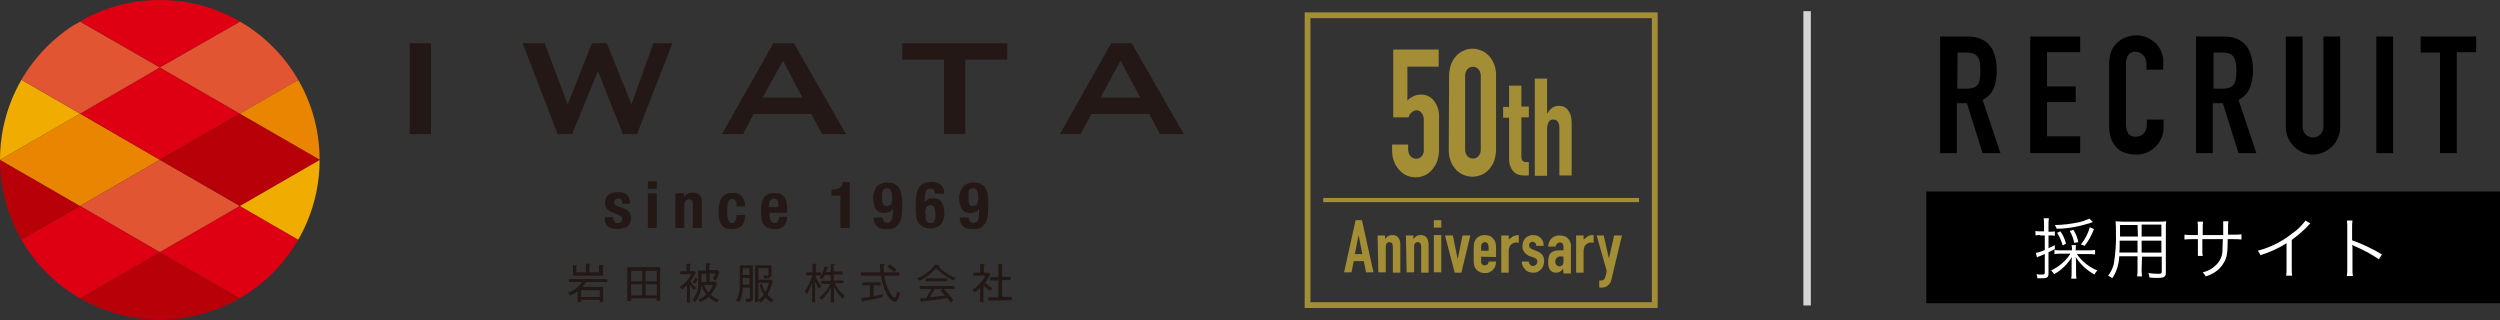 <?xml version="1.0" encoding="utf-8"?>
<!-- Generator: Adobe Illustrator 23.0.3, SVG Export Plug-In . SVG Version: 6.00 Build 0)  -->
<svg version="1.1" id="レイヤー_1" xmlns="http://www.w3.org/2000/svg" xmlns:xlink="http://www.w3.org/1999/xlink" x="0px"
	 y="0px" viewBox="0 0 671.1 85.9" style="enable-background:new 0 0 671.1 85.9;" xml:space="preserve">
<rect x="0" y="0" width="671.1" height="85.9" fill="#333333" stroke="none"/>
<style type="text/css">
	.st0{fill:#FFFFFF;}
	.st1{fill:#A38D35;}
	.st2{fill:none;stroke:#A38D35;stroke-width:1.55;stroke-miterlimit:10;}
	.st3{fill:none;stroke:#A38D35;stroke-width:1.12;stroke-miterlimit:10;}
	.st4{fill:#231815;}
	.st5{clip-path:url(#SVGID_2_);}
	.st6{fill:#B70008;}
	.st7{fill:#E98500;}
	.st8{fill:#F0AD00;}
	.st9{fill:#DE0012;}
	.st10{fill:#E25532;}
	.st11{fill:#D5D5D5;}
</style>
<title>sitelogo-pc</title>
<path d="M520.9,9.8h7.2c5.3,0,7.9,3.1,7.9,9.2c0,1.6-0.2,3.2-0.8,4.7c-0.6,1.4-1.7,2.5-3,3.1l4.8,14.3h-4.8l-4.2-13.4h-2.7v13.4
	h-4.5V9.8z M525.4,23.8h2.6c0.6,0,1.3-0.1,1.9-0.3c0.4-0.2,0.8-0.5,1.1-0.9c0.3-0.5,0.4-1,0.5-1.5c0.1-0.7,0.1-1.4,0.1-2.1
	c0-0.7,0-1.4-0.1-2.1c-0.1-0.5-0.2-1.1-0.5-1.5c-0.3-0.4-0.7-0.8-1.2-1c-0.6-0.2-1.3-0.3-2-0.3h-2.3L525.4,23.8z"/>
<path d="M545,9.8h13.4v4.2h-8.9v9.2h7.7v4.2h-7.7v9.2h8.9v4.5H545V9.8z"/>
<path d="M580.8,34.2c0,1.9-0.7,3.7-2.1,5.1c-0.7,0.7-1.4,1.2-2.3,1.6c-0.9,0.4-1.8,0.6-2.8,0.6c-0.9,0-1.8-0.1-2.6-0.3
	c-0.9-0.2-1.7-0.6-2.4-1.2c-0.7-0.6-1.3-1.4-1.7-2.3c-0.5-1.1-0.7-2.3-0.7-3.6V16.8c0-1,0.2-2,0.5-2.9c0.3-0.9,0.8-1.6,1.5-2.3
	c0.7-0.7,1.4-1.2,2.3-1.5c1-0.4,2-0.6,3-0.6c1,0,2,0.2,2.9,0.6c0.9,0.4,1.6,0.9,2.3,1.5c0.6,0.7,1.2,1.5,1.5,2.3c0.4,1,0.6,2,0.5,3
	v1.8h-4.5v-1.5c0-0.8-0.2-1.6-0.8-2.3c-0.5-0.6-1.2-1-2-1c-0.9-0.1-1.7,0.3-2.2,1c-0.4,0.8-0.6,1.7-0.5,2.6v16
	c0,0.8,0.2,1.6,0.6,2.3c0.5,0.7,1.3,1,2.1,0.9c0.3,0,0.6-0.1,1-0.2c0.3-0.1,0.7-0.3,0.9-0.5c0.3-0.3,0.5-0.6,0.7-1
	c0.2-0.5,0.3-1,0.3-1.5v-1.4h4.5L580.8,34.2z"/>
<path d="M589.7,9.8h7.2c5.3,0,7.9,3.1,7.9,9.2c0,1.6-0.3,3.2-0.9,4.7c-0.6,1.4-1.7,2.5-3,3.1l4.8,14.3h-4.8l-4.2-13.4h-2.7v13.4
	h-4.5V9.8z M594.2,23.8h2.5c0.6,0,1.3-0.1,1.9-0.3c0.4-0.2,0.8-0.5,1.1-0.9c0.3-0.5,0.4-1,0.5-1.5c0.2-1.4,0.2-2.8,0-4.2
	c-0.1-0.5-0.3-1.1-0.5-1.5c-0.3-0.4-0.7-0.8-1.2-1c-0.6-0.2-1.3-0.3-2-0.3h-2.3L594.2,23.8z"/>
<path d="M628.2,34.1c0,1-0.2,2-0.6,2.9c-0.7,1.7-2.1,3.1-3.9,3.9c-1.8,0.8-3.8,0.8-5.6,0c-1.7-0.7-3.1-2.1-3.9-3.9
	c-0.4-0.9-0.6-1.9-0.6-2.9V9.8h4.5v23.8c-0.1,0.9,0.2,1.8,0.8,2.5c0.5,0.5,1.3,0.8,2,0.8c0.7,0,1.5-0.3,2-0.8
	c0.6-0.7,0.9-1.6,0.8-2.5V9.8h4.5L628.2,34.1z"/>
<path d="M637.9,9.8h4.5v31.3h-4.5V9.8z"/>
<path d="M655,14.1h-5.2V9.8h14.9v4.2h-5.2v27.1H655V14.1z"/>
<rect x="517.1" y="51.4" width="154" height="30"/>
<path class="st0" d="M547.7,63.1c-0.4,0-0.9,0-1.3,0.1V62c0.4,0.1,0.9,0.1,1.3,0.1h1v-1.7c0-0.6,0-1.2-0.1-1.8h1.4
	c-0.1,0.6-0.1,1.2-0.1,1.8v1.8h0.5c0.4,0,0.8,0,1.2-0.1v1.2c-0.4-0.1-0.8-0.1-1.2-0.1h-0.5v3.4c0.7-0.3,0.9-0.4,1.7-0.8v1.1
	l-1.7,0.8v5.7c0,1.1-0.4,1.3-1.9,1.3h-1.1c0-0.4-0.1-0.8-0.2-1.1c0.5,0.1,1,0.1,1.5,0.1c0.5,0,0.7-0.1,0.7-0.5v-5l-1.2,0.5
	c-0.3,0.1-0.6,0.2-0.9,0.4l-0.3-1.2c0.8-0.2,1.6-0.4,2.4-0.8v-3.9H547.7z M560.7,67.2c0.6,0,1.1,0,1.7-0.1v1.2
	c-0.6-0.1-1.1-0.1-1.7-0.1h-3.2c1.4,2,3.3,3.5,5.5,4.4c-0.3,0.3-0.6,0.7-0.7,1.1c-2.1-1.1-3.8-2.7-5.1-4.7c0.1,0.6,0.1,1.2,0.1,1.7
	V73c0,0.6,0,1.2,0.1,1.8H556c0.1-0.6,0.1-1.2,0.1-1.8v-2.3c0-0.6,0-1.2,0.1-1.7c-1.2,1.9-2.8,3.5-4.8,4.6c-0.2-0.4-0.5-0.7-0.8-1
	c2.1-1,3.9-2.5,5.2-4.5h-2.5c-0.6,0-1.2,0-1.8,0.1v-1.1c0.6,0.1,1.2,0.1,1.8,0.1h2.9V67c0-0.4,0-0.8-0.1-1.2h1.2
	c-0.1,0.4-0.1,0.8-0.1,1.2v0.2L560.7,67.2z M561.8,59.6l-0.8,0.3c-2.9,0.9-5.9,1.5-8.9,1.5c-0.1-0.3-0.3-0.7-0.5-1
	c2.1,0,4.3-0.3,6.3-0.7c1-0.2,2.1-0.6,3-1L561.8,59.6z M553.7,65.9c-0.3-1.2-0.8-2.3-1.5-3.4l0.9-0.4c0.7,1,1.2,2.1,1.5,3.3
	L553.7,65.9z M556.8,65.2c-0.2-1.1-0.6-2.2-1.2-3.2l1-0.3c0.6,1,1.1,2.1,1.3,3.3L556.8,65.2z M558.6,65.6c1.1-1.3,1.9-2.9,2.4-4.6
	l1.1,0.5c-0.6,1.6-1.4,3.1-2.5,4.5L558.6,65.6z"/>
<path class="st0" d="M574.9,72.2c0,0.7,0,1.3,0.1,2h-1.3c0.1-0.7,0.1-1.3,0.1-2v-3.4h-4.9c-0.1,2.1-0.7,4.2-1.9,5.9
	c-0.3-0.3-0.7-0.5-1.1-0.7c0.7-0.9,1.2-1.9,1.5-3c0.5-2.9,0.7-5.8,0.6-8.7c0-1,0-2-0.1-2.9c0.5,0,1.1,0.1,2,0.1h9.7
	c0.6,0,1.3,0,1.9-0.1c-0.1,0.6-0.1,1.2-0.1,1.8v12c0,1.1-0.4,1.4-2.2,1.4c-0.6,0-1.5,0-2.2-0.1c0-0.4-0.1-0.8-0.3-1.2
	c0.9,0.1,1.7,0.2,2.6,0.2c0.8,0,1-0.1,1-0.5v-4.1H575L574.9,72.2z M569,64.6c0,0.5,0,0.9,0,1.2c0,1.1,0,1.2-0.1,2h4.9v-3.2L569,64.6
	z M573.8,60.4h-4.7v2.1v1h4.8L573.8,60.4z M580.2,63.5v-3.2h-5.3v3.2H580.2z M574.9,67.8h5.3v-3.2h-5.3V67.8z"/>
<path class="st0" d="M596.8,62.9v-1.7c0-0.6,0-1.2,0-1.8h1.4c-0.1,0.6-0.1,1.1-0.1,1.7v1.9h1.5c0.7,0,1.4,0,2.1-0.1v1.4
	c-0.7-0.1-1.4-0.1-2.1-0.1h-1.6c0,3.7-0.2,4.8-0.9,6.1c-0.7,1.3-1.7,2.3-2.9,3c-0.7,0.4-1.4,0.7-2.1,0.9c-0.2-0.4-0.5-0.8-0.8-1.1
	c1.3-0.3,2.5-0.9,3.4-1.8c1.3-1.1,2-2.8,1.9-4.5c0-0.6,0.1-1.1,0.1-2.6h-5.5v3c0,0.5,0,1,0.1,1.5H590c0-0.5,0-1,0-1.5v-3h-1.5
	c-0.7,0-1.4,0-2.1,0.1v-1.3c0.7,0.1,1.4,0.1,2.1,0.1h1.5v-2.1c0-0.5,0-1-0.1-1.5h1.5c-0.1,0.5-0.1,1-0.1,1.5v2.1H596.8z"/>
<path class="st0" d="M620.2,60c-0.3,0.2-0.6,0.5-0.8,0.8c-1.3,1.3-2.7,2.5-4.2,3.6v7.7c0,0.6,0,1.3,0.1,1.9h-1.6
	c0.1-0.6,0.1-1.2,0.1-1.9v-6.8c-2.2,1.4-4.5,2.4-7,3.2c-0.2-0.4-0.4-0.8-0.7-1.2c3.4-0.9,6.6-2.5,9.3-4.7c1.4-0.9,2.5-2.1,3.5-3.4
	L620.2,60z"/>
<path class="st0" d="M630,74c0.1-0.6,0.1-1.3,0.1-1.9V61c0-0.6,0-1.2-0.1-1.8h1.5c-0.1,0.6-0.1,1.2-0.1,1.9v3.4c2.8,1,5.5,2.3,8,3.8
	l-0.8,1.3c-2.1-1.4-4.3-2.6-6.7-3.6c-0.2-0.1-0.4-0.2-0.5-0.3l0,0c0.1,0.4,0.1,0.7,0.1,1.1v5.4c0,0.6,0,1.3,0.1,1.9H630z"/>
<path class="st1" d="M386.2,17.9h-8.4V27c0.4-0.5,0.9-0.8,1.5-1.1c0.6-0.3,1.3-0.5,2-0.5c1.4-0.1,2.7,0.5,3.6,1.6
	c1,1.3,1.5,2.9,1.4,4.5v8.8c0,1-0.2,2-0.5,3c-0.3,0.8-0.8,1.6-1.4,2.3c-1.1,1.3-2.7,2-4.4,2c-1.7,0-3.3-0.7-4.4-2
	c-0.6-0.7-1.1-1.4-1.4-2.3c-0.4-1-0.5-2-0.5-3v-1.5h4.3V40c0,0.7,0.2,1.4,0.6,1.9c0.4,0.5,1,0.7,1.6,0.7c0.6,0,1.1-0.2,1.5-0.7
	c0.4-0.5,0.6-1.2,0.5-1.9v-8c0-0.6-0.2-1.2-0.6-1.7c-0.3-0.5-0.9-0.7-1.4-0.7c-0.3,0-0.6,0.1-0.9,0.3c-0.2,0.1-0.4,0.3-0.6,0.5
	c-0.2,0.2-0.3,0.4-0.4,0.6l-0.2,0.5H374V13.3h12.2L386.2,17.9z"/>
<path class="st1" d="M389,20.3c0-1,0.2-2,0.5-3c0.3-0.8,0.8-1.6,1.4-2.3c0.6-0.6,1.2-1.1,2-1.4c1.5-0.7,3.3-0.7,4.8,0
	c0.8,0.3,1.4,0.8,2,1.4c0.6,0.7,1.1,1.4,1.4,2.3c0.4,1,0.5,2,0.5,3v19.9c0,1-0.2,2-0.5,3c-0.3,0.8-0.8,1.6-1.4,2.3
	c-2.2,2.4-6,2.6-8.5,0.4c-0.1-0.1-0.3-0.2-0.4-0.4c-0.6-0.7-1.1-1.4-1.4-2.3c-0.4-1-0.5-2-0.5-3L389,20.3z M393.3,40.2
	c0,0.6,0.2,1.2,0.6,1.7c0.7,0.8,2,0.9,2.8,0.2c0.1-0.1,0.1-0.1,0.2-0.2c0.4-0.5,0.6-1.1,0.6-1.7V20.3c0-0.6-0.2-1.2-0.6-1.7
	c-0.7-0.8-2-0.9-2.8-0.2c-0.1,0.1-0.1,0.1-0.2,0.2c-0.4,0.5-0.6,1.1-0.6,1.7V40.2z"/>
<path class="st1" d="M405.1,23h3.3v5.6h2v2.9h-2v10.3c0,0.3,0,0.7,0.1,1c0.1,0.2,0.2,0.4,0.4,0.5c0.2,0.1,0.4,0.2,0.6,0.2
	c0.3,0,0.6,0,0.9,0v3.6h-1.3c-0.7,0-1.3-0.1-1.9-0.4c-0.5-0.2-0.9-0.6-1.2-1c-0.3-0.4-0.5-0.9-0.7-1.4c-0.1-0.5-0.2-1-0.2-1.5V31.6
	h-1.6v-2.9h1.6V23z"/>
<path class="st1" d="M412,21.1h3.3v9.3h0.1c0.3-0.5,0.7-1,1.2-1.4c0.5-0.4,1.2-0.6,1.9-0.6c0.4,0,0.8,0.1,1.2,0.2
	c0.4,0.2,0.8,0.4,1.1,0.8c0.3,0.4,0.6,0.9,0.8,1.4c0.2,0.7,0.3,1.4,0.3,2.1v14.2h-3.3V34.3c0-0.6-0.1-1.1-0.4-1.6
	c-0.3-0.4-0.7-0.6-1.2-0.6c-0.5-0.1-1,0.2-1.3,0.7c-0.3,0.6-0.4,1.2-0.4,1.9v12.5H412V21.1z"/>
<path class="st1" d="M363.9,59.1h1.7l3.1,14h-2l-0.6-3h-2.7l-0.6,3h-2L363.9,59.1z M364.7,63.1L364.7,63.1l-1,5.1h2L364.7,63.1z"/>
<path class="st1" d="M369.8,63.2h2v1l0,0c0.2-0.3,0.5-0.6,0.8-0.8c0.3-0.2,0.7-0.3,1.1-0.3c0.3,0,0.5,0,0.8,0.1
	c0.3,0.1,0.5,0.2,0.7,0.4c0.2,0.2,0.4,0.5,0.5,0.8c0.1,0.4,0.2,0.8,0.2,1.1v7.7h-2v-7c0-0.3-0.1-0.6-0.2-0.9
	c-0.2-0.2-0.5-0.3-0.7-0.3c-0.3,0-0.6,0.1-0.8,0.4c-0.2,0.3-0.2,0.7-0.2,1v6.7h-2L369.8,63.2z"/>
<path class="st1" d="M377.4,63.2h2v1l0,0c0.2-0.3,0.5-0.6,0.8-0.8c0.3-0.2,0.7-0.3,1.1-0.3c0.3,0,0.5,0,0.8,0.1
	c0.3,0.1,0.5,0.2,0.7,0.4c0.2,0.2,0.4,0.5,0.5,0.8c0.1,0.4,0.2,0.8,0.2,1.1v7.7h-2v-7c0-0.3-0.1-0.6-0.2-0.9
	c-0.2-0.2-0.5-0.3-0.7-0.3c-0.3,0-0.6,0.1-0.8,0.4c-0.2,0.3-0.2,0.7-0.2,1v6.7h-2L377.4,63.2z"/>
<path class="st1" d="M384.9,59.1h2v2h-2V59.1z M384.9,63.1h2v10h-2V63.1z"/>
<path class="st1" d="M392.3,73.2h-1.8l-2.6-10h2.1l1.3,6.4l0,0l1.3-6.4h2.1L392.3,73.2z"/>
<path class="st1" d="M397.6,68.9v1.4c0,0.3,0.1,0.5,0.3,0.7c0.2,0.2,0.5,0.3,0.7,0.2c0.3,0,0.6-0.1,0.8-0.3c0.1-0.2,0.2-0.4,0.2-0.7
	h2c0,0.4-0.1,0.8-0.2,1.2c-0.1,0.4-0.3,0.7-0.6,1c-0.3,0.3-0.6,0.5-1,0.7c-0.4,0.2-0.8,0.2-1.2,0.2c-0.6,0-1.1-0.1-1.6-0.4
	c-0.4-0.2-0.8-0.6-1-1c-0.2-0.3-0.3-0.6-0.3-0.9c-0.1-0.4-0.1-0.8-0.1-1.1v-3.4c0-0.4,0-0.7,0.1-1.1c0-0.3,0.1-0.6,0.3-0.9
	c0.2-0.4,0.6-0.8,1-1c0.5-0.3,1-0.4,1.6-0.4c0.4,0,0.9,0.1,1.2,0.2c0.4,0.1,0.7,0.4,1,0.7c0.3,0.3,0.5,0.6,0.6,1
	c0.1,0.4,0.2,0.8,0.2,1.2V69L397.6,68.9z M397.6,67.3h2v-1.1c0-0.3-0.1-0.6-0.3-0.9c-0.4-0.4-1-0.4-1.4,0c0,0,0,0,0,0
	c-0.2,0.2-0.3,0.5-0.3,0.9L397.6,67.3z"/>
<path class="st1" d="M403,63.2h2v1.1c0.4-0.3,0.8-0.6,1.2-0.9c0.5-0.2,1-0.3,1.5-0.3v2.1c-0.2-0.1-0.4-0.1-0.6-0.1
	c-0.2,0-0.5,0-0.7,0.1c-0.2,0.1-0.5,0.2-0.7,0.4c-0.2,0.2-0.4,0.4-0.5,0.7c-0.1,0.3-0.2,0.7-0.2,1v5.9h-2V63.2z"/>
<path class="st1" d="M412.4,66c0-0.3-0.1-0.6-0.3-0.8c-0.2-0.2-0.4-0.3-0.7-0.3c-0.3,0-0.5,0.1-0.7,0.3c-0.2,0.2-0.3,0.4-0.2,0.7
	c0,0.2,0,0.4,0.1,0.5c0.2,0.2,0.4,0.4,0.7,0.5l1.2,0.5c0.6,0.2,1.2,0.6,1.6,1.1c0.3,0.5,0.4,1.1,0.4,1.6c0,0.4-0.1,0.8-0.2,1.2
	c-0.1,0.4-0.4,0.7-0.6,1c-0.3,0.3-0.6,0.5-1,0.7c-0.4,0.2-0.8,0.2-1.2,0.2c-0.4,0-0.8-0.1-1.1-0.2c-0.3-0.1-0.7-0.3-0.9-0.6
	c-0.3-0.3-0.5-0.6-0.7-0.9c-0.2-0.4-0.3-0.9-0.3-1.3h1.9c0,0.3,0.1,0.5,0.3,0.8c0.2,0.3,0.5,0.4,0.8,0.4c0.3,0,0.6-0.1,0.8-0.3
	c0.2-0.2,0.4-0.5,0.4-0.8c0-0.3-0.1-0.5-0.2-0.7c-0.2-0.2-0.5-0.4-0.8-0.5l-1-0.3c-0.6-0.2-1.1-0.6-1.5-1.1
	c-0.4-0.5-0.6-1.1-0.5-1.7c0-0.4,0.1-0.8,0.2-1.2c0.3-0.7,0.9-1.3,1.6-1.5c0.4-0.2,0.7-0.2,1.1-0.2c0.4,0,0.8,0.1,1.1,0.2
	c0.7,0.3,1.2,0.8,1.5,1.5c0.1,0.4,0.2,0.8,0.2,1.2L412.4,66z"/>
<path class="st1" d="M419.6,72.1L419.6,72.1c-0.2,0.3-0.5,0.6-0.8,0.8c-0.3,0.2-0.7,0.3-1.1,0.3c-0.2,0-0.5,0-0.7-0.1
	c-0.3-0.1-0.5-0.2-0.7-0.4c-0.2-0.2-0.4-0.5-0.5-0.8c-0.2-0.4-0.2-0.9-0.2-1.3c0-0.5,0-1,0.1-1.5c0.1-0.4,0.2-0.8,0.5-1.1
	c0.3-0.3,0.6-0.5,1-0.6c0.5-0.2,1-0.2,1.6-0.2h0.4h0.5v-1c0-0.3-0.1-0.6-0.2-0.8c-0.2-0.2-0.5-0.4-0.8-0.3c-0.3,0-0.5,0.1-0.7,0.3
	c-0.2,0.2-0.4,0.5-0.4,0.8h-2c0-0.8,0.3-1.6,0.9-2.2c0.3-0.3,0.6-0.5,1-0.6c0.4-0.2,0.8-0.2,1.2-0.2c0.4,0,0.8,0.1,1.2,0.2
	c0.4,0.1,0.7,0.3,1,0.6c0.3,0.3,0.5,0.6,0.6,1c0.2,0.4,0.3,0.9,0.2,1.4v7h-2L419.6,72.1z M419.6,68.9c-0.2,0-0.4-0.1-0.5-0.1
	c-0.4,0-0.8,0.1-1.1,0.3c-0.3,0.3-0.5,0.7-0.5,1.1c0,0.3,0.1,0.7,0.3,0.9c0.2,0.2,0.5,0.4,0.8,0.4c0.3,0,0.6-0.1,0.8-0.3
	c0.2-0.3,0.3-0.6,0.3-0.9V68.9z"/>
<path class="st1" d="M423.1,63.2h2v1.1c0.4-0.3,0.8-0.6,1.2-0.9c0.4-0.2,0.9-0.3,1.5-0.3v2.1c-0.2-0.1-0.4-0.1-0.6-0.1
	c-0.2,0-0.5,0-0.7,0.1c-0.2,0.1-0.5,0.2-0.7,0.4c-0.2,0.2-0.4,0.4-0.5,0.7c-0.1,0.3-0.2,0.7-0.2,1v5.9h-2V63.2z"/>
<path class="st1" d="M430.5,63.2l1.4,6.2l0,0l1.4-6.2h2.1l-2.8,11.7c-0.1,0.4-0.2,0.8-0.4,1.1c-0.2,0.3-0.4,0.5-0.7,0.7
	c-0.2,0.2-0.5,0.3-0.8,0.4c-0.3,0.1-0.6,0.1-0.9,0.1h-0.5v-1.9h0.5c0.2,0,0.3,0,0.5-0.1c0.2-0.1,0.3-0.2,0.4-0.3
	c0.1-0.2,0.2-0.5,0.3-0.8c0.1-0.3,0.2-0.8,0.3-1.4l-2.7-9.5H430.5z"/>
<rect x="351" y="4.1" class="st2" width="93.2" height="77.8"/>
<line class="st3" x1="355.2" y1="53.7" x2="440" y2="53.7"/>
<path class="st4" d="M157.3,75.7c-0.3,0.5-0.6,0.9-0.9,1.3h5.5v4.1H161v-0.6h-5v0.6h-1v-2.9c-0.6,0.4-1.2,0.8-1.9,1.1
	c-0.2-0.3-0.4-0.5-0.7-0.7c1.5-0.5,2.8-1.5,3.8-2.9h-3.5v-0.8H163v0.8H157.3z M161.9,71.6V74h-8.1v-2.8h1c0.1,0,0.2,0,0.2,0.1
	s-0.1,0.1-0.3,0.2v1.6h2.6v-2.3h1c0.2,0,0.2,0,0.2,0.1s-0.1,0.1-0.3,0.2v2h2.6v-2h1c0.1,0,0.2,0,0.2,0.1S162,71.6,161.9,71.6
	L161.9,71.6z M161,77.9h-5v1.8h5V77.9z"/>
<path class="st4" d="M176.3,80.8v-0.7h-6.9v0.7h-1v-9.1h8.8v9L176.3,80.8z M172.4,72.7h-3v2.8h3V72.7z M172.4,76.3h-3v3h3V76.3z
	 M176.3,72.7h-3v2.8h3V72.7z M176.3,76.3h-3v3h3V76.3z"/>
<path class="st4" d="M186.3,77.9c-0.4-0.5-0.8-1-1.1-1.5v4.8h-0.8v-4.6c-0.4,0.4-0.8,0.8-1.3,1.1c-0.2-0.3-0.4-0.5-0.7-0.7
	c1.4-0.8,2.5-2,3.2-3.4h-3v-0.8h1.7v-2h0.9c0.1,0,0.2,0,0.2,0.2s-0.1,0.2-0.2,0.2v1.6h1.2l0.4,0.3c-0.4,0.9-0.9,1.7-1.5,2.4
	c0.4,0.6,0.9,1.2,1.5,1.7C186.7,77.4,186.5,77.6,186.3,77.9z M192.1,75.3c-0.3-0.1-0.5-0.3-0.8-0.4c0.3-0.5,0.5-0.9,0.7-1.5h-1.5
	v2.2h1.5l0.5,0.5c-0.4,1.1-0.9,2.1-1.7,3c0.7,0.6,1.4,1.1,2.2,1.4c-0.3,0.2-0.5,0.4-0.6,0.7c-0.8-0.4-1.6-0.9-2.2-1.5
	c-0.7,0.6-1.4,1.1-2.2,1.4c-0.2-0.3-0.4-0.5-0.6-0.7c0.8-0.3,1.6-0.8,2.2-1.4c-0.6-0.7-1-1.5-1.3-2.4c-0.1,1.6-0.7,3.2-1.7,4.5
	c-0.2-0.2-0.5-0.4-0.8-0.5c1.2-1.4,1.8-3.2,1.6-5v-3h2.1v-1.9h0.9c0.1,0,0.3,0,0.3,0.2s-0.1,0.2-0.3,0.2v1.4h2.1l0.6,0.5
	C192.9,73.9,192.5,74.6,192.1,75.3z M187.3,75.2h-0.1c-0.2,0.4-0.5,0.7-0.8,1c-0.1-0.2-0.3-0.3-0.5-0.5c0.3-0.3,0.6-0.7,0.8-1.2
	l0.5,0.4c0.1,0,0.1,0.1,0.1,0.2S187.4,75.2,187.3,75.2z M189.6,73.5h-1.3v2.2h1.3V73.5z M189,76.5c0.3,0.7,0.7,1.4,1.2,2
	c0.5-0.6,0.9-1.3,1.2-2H189z"/>
<path class="st4" d="M199.4,77.2c0,1.4-0.3,2.7-0.9,3.9c-0.3-0.2-0.6-0.3-0.9-0.4c0.8-1.4,1-2.7,1-5.1v-4.4h3.5v8.6
	c0,0.8,0,1.3-1.8,1.3c0-0.4-0.1-0.7-0.3-1c0.2,0,0.5,0.1,0.7,0.1c0.6,0,0.6-0.2,0.6-0.5v-2.5H199.4z M201.2,73.8V72h-1.8v1.8
	L201.2,73.8z M201.2,76.4v-1.8h-1.8v1.8L201.2,76.4z M203.6,81.1h-0.9v-9.9h4.4c0,2.1,0,2.3,0,2.6c-0.1,0.8-0.6,1-1.9,1
	c-0.1-0.3-0.2-0.6-0.3-0.9l0.9,0.1c0.5,0,0.5-0.1,0.5-1V72h-2.7v3.1h3.4l0.4,0.3c-0.2,1.3-0.7,2.6-1.4,3.7c0.5,0.5,1.1,1,1.7,1.4
	c-0.2,0.2-0.4,0.4-0.6,0.7c-0.6-0.4-1.1-0.8-1.6-1.3c-0.4,0.5-0.8,0.9-1.3,1.3c-0.2-0.2-0.4-0.4-0.7-0.5V81.1z M204.5,76.1
	c0.2,0.8,0.5,1.6,1,2.3c0.4-0.8,0.7-1.6,0.9-2.5h-2.8v4.6c0.6-0.4,1-0.9,1.5-1.4c-0.6-0.8-1-1.7-1.2-2.7L204.5,76.1z"/>
<path class="st4" d="M219.8,77.5c-0.4-0.6-0.7-1.3-1-2v5.6h-0.8v-5.3c-0.4,1.1-0.8,2.2-1.4,3.2c-0.1-0.3-0.4-0.6-0.6-0.8
	c0.9-1.3,1.7-2.8,2.1-4.3h-1.7v-0.8h1.7v-2.3h0.8c0.2,0,0.3,0.1,0.3,0.2s-0.1,0.1-0.2,0.2v1.9h1.4v0.8h-1.4v0.4
	c0.4,1,0.9,1.8,1.6,2.6C220.2,77,219.9,77.3,219.8,77.5z M226.2,80.3c-0.9-1-1.7-2.1-2.3-3.3v4.2H223v-4.1c-0.6,1.3-1.4,2.4-2.4,3.4
	c-0.2-0.3-0.4-0.5-0.7-0.6c1.3-1,2.3-2.2,3-3.7h-2.4v-0.8h2.5v-1.6h-1.6c-0.2,0.4-0.4,0.8-0.6,1.2c-0.2-0.2-0.5-0.3-0.8-0.3
	c0.6-1,1.1-2,1.4-3.2l0.8,0.2c0.1,0,0.2,0.1,0.2,0.1s-0.1,0.1-0.3,0.2c-0.1,0.3-0.2,0.7-0.4,1h1.3v-2.1h0.9c0.1,0,0.2,0,0.2,0.1
	s-0.2,0.2-0.3,0.2v1.7h2.4v0.8h-2.4v1.6h2.6V76h-2.4c0.7,1.3,1.6,2.5,2.8,3.4C226.5,79.7,226.3,80,226.2,80.3z"/>
<path class="st4" d="M240.2,81c-1.4,0-3.2-3.2-3.7-7h-5.4v-0.9h5.2c0-0.4-0.1-1.6-0.1-2.3l1,0.1c0.1,0,0.3,0,0.3,0.2
	s-0.1,0.1-0.3,0.2c0,0.4,0,0.9,0.1,1.8h4.1V74h-4c0.5,3.6,2.2,5.9,2.7,5.9s0.6-1,0.7-1.8c0.2,0.3,0.5,0.5,0.8,0.6
	C241.1,81,240.4,81,240.2,81z M236.8,79.8c-1.6,0.4-3.3,0.8-5,1c-0.1,0.2-0.1,0.3-0.2,0.3s-0.1-0.1-0.2-0.2l-0.2-0.9
	c0.4,0,1.1-0.1,2.3-0.3v-3.1h-2v-0.8h4.9v0.8h-1.9v2.9c0.8-0.1,1.7-0.3,2.5-0.6C236.9,79.3,236.9,79.6,236.8,79.8L236.8,79.8z
	 M240.1,73.1c-0.6-0.6-1.2-1-1.9-1.5l0.6-0.6c0.7,0.4,1.3,0.9,1.9,1.4C240.4,72.5,240.3,72.8,240.1,73.1L240.1,73.1z"/>
<path class="st4" d="M256,75.3c-1.8-0.8-3.4-1.9-4.7-3.3c-1.2,1.4-2.8,2.6-4.5,3.4c-0.2-0.3-0.4-0.5-0.7-0.7c2-0.7,3.7-2,4.9-3.7
	l1,0.2c0.1,0,0.2,0.1,0.2,0.1s-0.1,0.1-0.3,0.2c1.3,1.4,2.9,2.5,4.7,3.1C256.4,74.7,256.2,75,256,75.3z M251.1,77.4
	c0,0,0.1,0.1,0.1,0.1c0,0.1-0.2,0.2-0.4,0.2c-0.2,0.4-0.6,1.2-1.2,2.1c2-0.2,2.2-0.2,4.1-0.5c-0.4-0.4-0.8-0.8-1.2-1.2l0.7-0.6
	c1,0.9,1.9,2,2.7,3.1c-0.3,0.2-0.5,0.4-0.7,0.7c-0.3-0.5-0.6-0.9-0.9-1.3c-0.8,0.2-3.1,0.5-3.2,0.5l-3.5,0.4c0,0.1-0.1,0.3-0.2,0.3
	s-0.1-0.2-0.2-0.2l-0.2-0.9l1.6-0.1c0.5-0.8,1-1.6,1.4-2.4h-3.1v-0.8h9.3v0.8H251.1z M248.5,75.5v-0.8h5.8v0.8H248.5z"/>
<path class="st4" d="M265.8,78.1c-0.6-0.4-1.2-0.9-1.8-1.5v4.5h-0.9v-3.8c-0.5,0.4-1,0.9-1.5,1.2c-0.2-0.3-0.4-0.5-0.6-0.7
	c1.5-0.9,2.7-2.2,3.5-3.8h-3.2v-0.8h1.8v-2.3h0.9c0.1,0,0.3,0,0.3,0.2s-0.1,0.2-0.2,0.2v1.9h1.3l0.4,0.4c-0.4,0.8-0.8,1.6-1.3,2.3
	c0.6,0.6,1.2,1.1,1.9,1.5C266.2,77.6,266,77.8,265.8,78.1z M265.3,80.7v-0.9h2.7v-4.5h-2.2v-0.9h2.2v-3.5h1c0.1,0,0.2,0,0.2,0.1
	s-0.1,0.1-0.2,0.2v3.1h2.3v0.9H269v4.5h2.6v0.9L265.3,80.7z"/>
<path class="st4" d="M110,36V11.6h5.7V36H110z"/>
<path class="st4" d="M149.7,36l-9.4-24.4h5.9l6.2,16.4l6.5-16.4h4l6.6,16.4l5.9-16.4h5.1L171,36h-3.8l-6.7-16.9L153.6,36H149.7z"/>
<path class="st4" d="M193.8,36l13.8-24.4h5.5l14,24.4h-6.4l-2.9-5.4h-15.5l-2.8,5.4H193.8z M204.7,26.2h10.7l-5.2-9.9L204.7,26.2z"
	/>
<path class="st4" d="M259.1,16v20h-5.7V16h-11.2v-4.4h28.2V16H259.1z"/>
<path class="st4" d="M284.5,36l13.8-24.4h5.5l14,24.4h-6.4l-2.9-5.4H293l-2.9,5.4H284.5z M295.4,26.2h10.7l-5.3-9.9L295.4,26.2z"/>
<path class="st4" d="M164.6,58.5c0,0.4,0.1,0.7,0.3,1c0.2,0.3,0.6,0.4,0.9,0.4c0.3,0,0.6-0.1,0.9-0.3c0.2-0.2,0.4-0.5,0.3-0.8
	c0-0.3-0.1-0.5-0.3-0.7c-0.2-0.2-0.4-0.3-0.6-0.4l-1.7-0.7c-0.6-0.2-1.1-0.5-1.5-1c-0.4-0.5-0.5-1-0.5-1.6c0-0.4,0.1-0.7,0.2-1.1
	c0.1-0.3,0.3-0.6,0.6-0.9c0.3-0.3,0.7-0.5,1.1-0.6c0.5-0.2,1-0.2,1.6-0.2c0.9-0.1,1.7,0.2,2.4,0.7c0.5,0.5,0.8,1.2,0.8,2v0.4H167
	c0-0.4,0-0.7-0.2-1.1c-0.2-0.2-0.5-0.4-0.8-0.3c-0.3,0-0.6,0.1-0.8,0.2c-0.2,0.2-0.4,0.5-0.3,0.8c0,0.2,0.1,0.4,0.2,0.6
	c0.2,0.2,0.5,0.4,0.8,0.5l1.4,0.5c0.6,0.2,1.2,0.5,1.6,1c0.3,0.5,0.5,1.1,0.5,1.7c0,0.4-0.1,0.9-0.3,1.3c-0.2,0.4-0.4,0.7-0.7,0.9
	c-0.3,0.2-0.7,0.4-1.1,0.5c-0.5,0.1-0.9,0.2-1.4,0.2c-0.6,0-1.1-0.1-1.7-0.2c-0.4-0.1-0.8-0.3-1.1-0.6c-0.3-0.3-0.4-0.6-0.6-0.9
	c-0.1-0.4-0.2-0.8-0.1-1.2v-0.3h2.1L164.6,58.5z"/>
<path class="st4" d="M176.3,48.7v2h-2.4v-2H176.3z M176.3,51.9v9.3h-2.4v-9.3H176.3z"/>
<path class="st4" d="M183.6,51.9V53l0,0c0.2-0.4,0.6-0.8,1-1c0.4-0.2,0.9-0.3,1.4-0.3c0.6,0,1.3,0.2,1.8,0.6c0.5,0.6,0.7,1.3,0.6,2
	v6.9H186v-6.4c0-0.4-0.1-0.7-0.2-1c-0.2-0.2-0.5-0.3-0.8-0.3c-0.8,0-1.3,0.5-1.3,1.5v6.2h-2.4v-9.3H183.6z"/>
<path class="st4" d="M197.7,54.6c0-0.2-0.1-0.4-0.2-0.6c-0.1-0.2-0.2-0.3-0.3-0.4c-0.2-0.1-0.4-0.2-0.6-0.2c-0.3,0-0.5,0.1-0.7,0.2
	c-0.2,0.1-0.3,0.4-0.4,0.6c-0.1,0.3-0.2,0.7-0.2,1c0,0.4-0.1,0.9-0.1,1.4s0,1.1,0.1,1.5c0,0.3,0.1,0.7,0.2,1
	c0.1,0.2,0.2,0.4,0.4,0.6c0.2,0.1,0.4,0.2,0.6,0.2c0.4,0,0.7-0.2,0.9-0.5c0.2-0.5,0.3-1.1,0.3-1.7h2.3c0.1,1-0.2,2-0.8,2.8
	c-0.7,0.7-1.7,1.1-2.7,1c-0.5,0-1.1-0.1-1.6-0.2c-0.4-0.1-0.8-0.4-1.1-0.8c-0.3-0.4-0.6-1-0.7-1.5c-0.2-0.8-0.2-1.6-0.2-2.3
	c0-0.8,0.1-1.6,0.3-2.4c0.1-0.6,0.4-1.1,0.8-1.5c0.3-0.4,0.7-0.6,1.2-0.8c0.5-0.2,1-0.2,1.5-0.2c0.9-0.1,1.9,0.3,2.5,1
	c0.6,0.7,0.9,1.7,0.8,2.6h-2.3C197.7,55,197.7,54.8,197.7,54.6z"/>
<path class="st4" d="M206.6,57.7c0,0.3,0,0.5,0.1,0.8c0,0.2,0.1,0.5,0.2,0.7c0.1,0.2,0.2,0.4,0.4,0.5c0.2,0.1,0.4,0.2,0.6,0.2
	c0.3,0,0.7-0.1,0.9-0.4c0.2-0.4,0.3-0.9,0.4-1.3h2.1c0,0.9-0.3,1.8-0.9,2.5c-0.7,0.6-1.6,0.9-2.5,0.8c-0.7,0-1.4-0.1-2-0.4
	c-0.5-0.3-0.8-0.7-1.1-1.1c-0.2-0.5-0.4-1-0.4-1.6c-0.1-0.6-0.1-1.2-0.1-1.8c0-0.6,0-1.2,0.1-1.8c0.1-0.5,0.3-1.1,0.5-1.5
	c0.2-0.5,0.6-0.8,1.1-1.1c0.6-0.3,1.3-0.4,1.9-0.4c0.6,0,1.2,0.1,1.7,0.3c0.4,0.2,0.8,0.6,1.1,1c0.3,0.5,0.4,1,0.5,1.5
	c0.1,0.6,0.1,1.3,0.1,2v0.5h-4.7L206.6,57.7z M208.9,54.5c0-0.2-0.1-0.5-0.2-0.7c-0.1-0.2-0.2-0.3-0.4-0.4c-0.2-0.1-0.4-0.1-0.6-0.1
	c-0.2,0-0.4,0-0.6,0.2c-0.2,0.1-0.3,0.3-0.4,0.4c-0.1,0.2-0.2,0.4-0.2,0.6c0,0.2-0.1,0.4-0.1,0.7v0.4h2.4
	C209,55.2,209,54.9,208.9,54.5z"/>
<path class="st4" d="M225.6,52.5h-2.4v-1.6h0.2c0.7,0,1.4-0.1,2-0.5c0.5-0.3,0.8-0.9,0.9-1.5h1.8v12.3h-2.5L225.6,52.5z"/>
<path class="st4" d="M237.2,59.4c0.2,0.3,0.5,0.4,0.9,0.4c0.3,0,0.6-0.1,0.8-0.2c0.2-0.2,0.4-0.4,0.5-0.7c0.1-0.3,0.2-0.7,0.2-1
	c0-0.4,0.1-0.8,0.1-1.2v-0.6l0,0c-0.2,0.3-0.5,0.6-0.9,0.8c-0.4,0.2-0.9,0.3-1.4,0.3c-0.5,0-0.9-0.1-1.4-0.3
	c-0.4-0.2-0.7-0.5-0.9-0.8c-0.3-0.4-0.4-0.8-0.5-1.2c-0.1-0.5-0.2-1-0.2-1.5c-0.1-1.2,0.3-2.3,0.9-3.3c0.8-0.8,1.9-1.2,3-1.1
	c0.7,0,1.4,0.1,2,0.5c0.5,0.3,0.9,0.7,1.2,1.3c0.3,0.6,0.5,1.2,0.6,1.8c0.1,0.7,0.1,1.4,0.1,2.2c0,0.9,0,1.7-0.1,2.5
	c0,0.7-0.2,1.5-0.5,2.2c-0.2,0.6-0.7,1.1-1.2,1.5c-0.7,0.4-1.5,0.6-2.4,0.5c-0.4,0-0.9,0-1.3-0.1c-0.4-0.1-0.8-0.2-1.1-0.5
	c-0.3-0.3-0.6-0.6-0.8-1c-0.2-0.5-0.3-1-0.3-1.5h2.4C236.9,58.7,237,59.1,237.2,59.4z M237.1,54.8c0.2,0.4,0.6,0.6,1,0.5
	c0.4,0,0.8-0.2,1.1-0.5c0.2-0.6,0.4-1.2,0.3-1.8c0-0.3,0-0.7-0.1-1c0-0.3-0.1-0.5-0.2-0.8c-0.1-0.2-0.2-0.4-0.4-0.5
	c-0.2-0.1-0.5-0.2-0.7-0.2c-0.3,0-0.5,0.1-0.7,0.2c-0.2,0.1-0.3,0.3-0.4,0.5c-0.1,0.2-0.2,0.5-0.2,0.8c0,0.3,0,0.7,0,1
	C236.7,53.6,236.8,54.2,237.1,54.8z"/>
<path class="st4" d="M250.7,51c-0.2-0.3-0.5-0.4-0.9-0.4c-0.3,0-0.6,0.1-0.8,0.2c-0.2,0.2-0.4,0.4-0.5,0.7c-0.1,0.3-0.2,0.7-0.2,1
	c0,0.4-0.1,0.8-0.1,1.2v0.6l0,0c0.2-0.3,0.5-0.6,0.9-0.8c0.4-0.2,0.9-0.3,1.4-0.3c0.5,0,1,0.1,1.4,0.3c0.4,0.2,0.7,0.5,0.9,0.8
	c0.2,0.4,0.4,0.8,0.5,1.2c0.1,0.5,0.2,1,0.2,1.5c0.1,1.2-0.3,2.3-0.9,3.2c-0.8,0.8-1.9,1.2-3,1.1c-0.7,0-1.4-0.1-2-0.5
	c-0.5-0.3-0.9-0.7-1.2-1.2c-0.3-0.6-0.5-1.2-0.5-1.8c-0.1-0.7-0.1-1.4-0.1-2.2c0-0.9,0-1.7,0.1-2.5c0-0.7,0.2-1.5,0.5-2.2
	c0.2-0.6,0.7-1.1,1.2-1.5c0.7-0.4,1.5-0.6,2.4-0.6c0.4,0,0.9,0,1.3,0.2c0.4,0.1,0.8,0.3,1.1,0.5c0.3,0.3,0.6,0.6,0.8,1
	c0.2,0.5,0.3,1,0.3,1.5H251C251,51.8,250.9,51.4,250.7,51z M248.5,58.4c0,0.3,0.1,0.5,0.2,0.8c0.1,0.2,0.2,0.4,0.4,0.5
	c0.2,0.1,0.5,0.2,0.7,0.2c0.3,0,0.5-0.1,0.7-0.2c0.2-0.1,0.3-0.3,0.4-0.5c0.1-0.2,0.2-0.5,0.2-0.8c0-0.3,0-0.6,0-1
	c0-0.6-0.1-1.2-0.3-1.8c-0.4-0.6-1.2-0.7-1.8-0.3c-0.1,0.1-0.2,0.2-0.3,0.3c-0.3,0.6-0.4,1.2-0.3,1.8
	C248.4,57.7,248.5,58,248.5,58.4L248.5,58.4z"/>
<path class="st4" d="M260.4,59.4c0.2,0.3,0.5,0.4,0.9,0.4c0.3,0,0.6-0.1,0.8-0.2c0.2-0.2,0.4-0.4,0.5-0.7c0.1-0.3,0.2-0.7,0.2-1
	c0-0.4,0-0.8,0-1.2v-0.6l0,0c-0.2,0.3-0.5,0.6-0.9,0.8c-0.4,0.2-0.9,0.3-1.4,0.3c-0.5,0-0.9-0.1-1.4-0.3c-0.4-0.2-0.7-0.5-0.9-0.8
	c-0.3-0.4-0.4-0.8-0.5-1.2c-0.1-0.5-0.2-1-0.2-1.5c-0.1-1.2,0.3-2.3,1-3.3c0.8-0.8,1.9-1.2,3-1.1c0.7,0,1.4,0.1,2,0.5
	c0.5,0.3,0.9,0.7,1.2,1.3c0.3,0.6,0.5,1.2,0.5,1.8c0.1,0.7,0.1,1.4,0.1,2.2c0,0.9,0,1.7-0.1,2.5c0,0.7-0.2,1.5-0.5,2.2
	c-0.2,0.6-0.7,1.1-1.2,1.5c-0.7,0.4-1.5,0.6-2.4,0.5c-0.4,0-0.9,0-1.3-0.1c-0.4-0.1-0.8-0.2-1.1-0.5c-0.3-0.3-0.6-0.6-0.8-1
	c-0.2-0.5-0.3-1-0.3-1.5h2.4C260.1,58.7,260.2,59.1,260.4,59.4z M260.2,54.8c0.2,0.4,0.6,0.6,1,0.5c0.4,0,0.8-0.2,1.1-0.5
	c0.2-0.6,0.4-1.2,0.3-1.8c0-0.3,0-0.7-0.1-1c0-0.3-0.1-0.5-0.2-0.8c-0.1-0.2-0.2-0.4-0.4-0.5c-0.2-0.1-0.5-0.2-0.7-0.2
	c-0.3,0-0.5,0.1-0.7,0.2c-0.2,0.1-0.3,0.3-0.4,0.5c-0.1,0.3-0.1,0.5-0.1,0.8c0,0.3,0,0.7,0,1C259.9,53.6,260,54.2,260.2,54.8
	L260.2,54.8z"/>
<g>
	<defs>
		<circle id="SVGID_1_" cx="42.9" cy="42.9" r="42.9"/>
	</defs>
	<clipPath id="SVGID_2_">
		<use xlink:href="#SVGID_1_"  style="overflow:visible;"/>
	</clipPath>
	<g class="st5">
		<polygon class="st6" points="0,67.7 0,42.9 21.5,55.3 		"/>
		<polygon class="st7" points="42.9,42.9 21.5,55.3 0,42.9 21.5,30.5 		"/>
		<polygon class="st8" points="0,42.9 0,18.1 21.5,30.5 		"/>
		<polygon class="st9" points="42.9,18.1 64.4,30.5 42.9,42.9 21.5,30.5 		"/>
		<polygon class="st10" points="21.5,55.3 42.9,42.9 64.4,55.3 42.9,67.7 		"/>
		<polygon class="st6" points="21.5,80.1 42.9,67.7 64.4,80.1 42.9,92.5 		"/>
		<polygon class="st9" points="64.4,80.1 42.9,67.7 64.4,55.3 85.9,67.7 		"/>
		<polygon class="st9" points="21.5,80.1 0,67.7 21.5,55.3 42.9,67.7 		"/>
		<polygon class="st10" points="42.9,18.1 64.4,5.8 85.9,18.1 64.4,30.5 		"/>
		<polygon class="st6" points="42.9,42.9 64.4,30.5 85.9,42.9 64.4,55.3 		"/>
		<polygon class="st10" points="21.5,30.5 0,18.1 21.5,5.8 42.9,18.1 		"/>
		<polygon class="st8" points="64.4,55.3 85.9,42.9 85.9,67.7 		"/>
		<polygon class="st7" points="85.9,18.1 85.9,42.9 64.4,30.5 		"/>
		<polygon class="st9" points="21.5,5.8 42.9,-6.6 64.4,5.8 42.9,18.1 		"/>
	</g>
</g>
<rect x="484.1" y="3" class="st11" width="2" height="79"/>
</svg>
